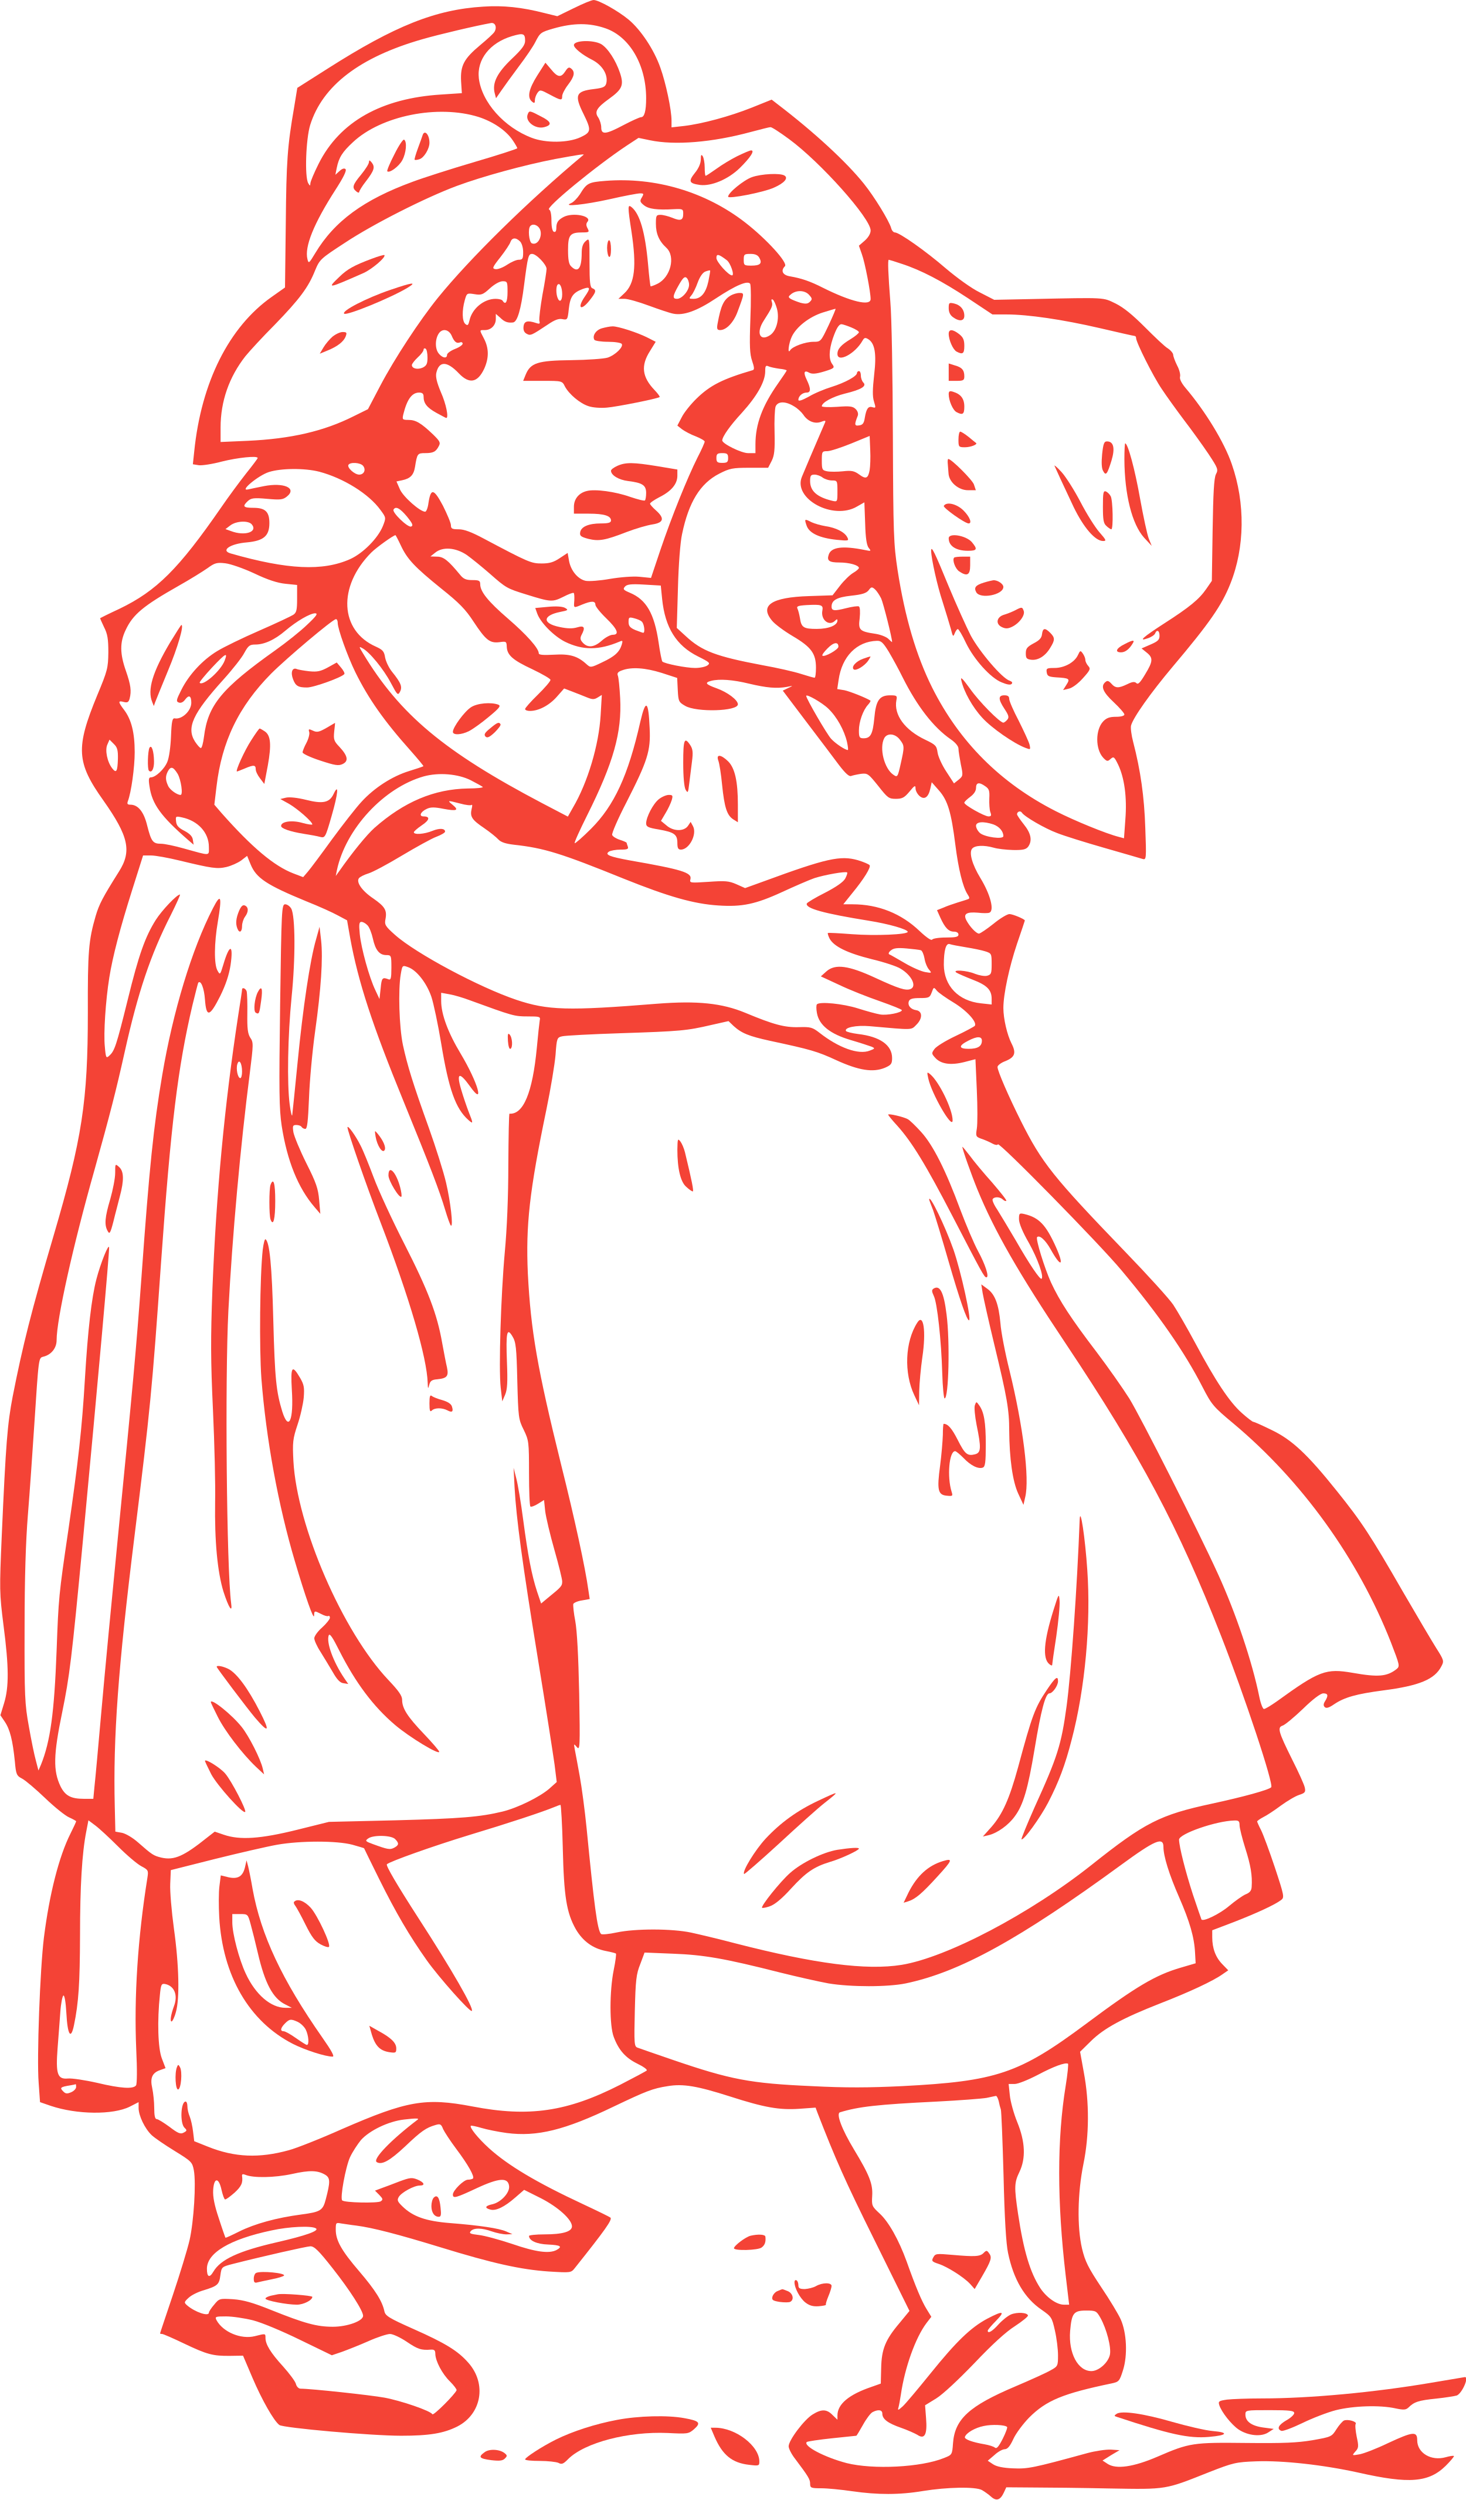 <?xml version="1.0" standalone="no"?>
<!DOCTYPE svg PUBLIC "-//W3C//DTD SVG 20010904//EN"
 "http://www.w3.org/TR/2001/REC-SVG-20010904/DTD/svg10.dtd">
<svg version="1.0" xmlns="http://www.w3.org/2000/svg"
 width="751pt" height="1280pt" viewBox="0 0 751 1280"
 preserveAspectRatio="xMidYMid meet">
<g transform="translate(0,1280) scale(0.1,-0.1)"
fill="#f44336" stroke="none">
<path d="M2939 12758 l-84 -41 -65 16 c-117 30 -212 40 -315 33 -244 -15 -452
-98 -796 -317 l-156 -99 -16 -98 c-35 -202 -40 -276 -43 -595 l-4 -329 -68
-48 c-219 -154 -361 -437 -397 -791 l-7 -66 31 -5 c16 -2 70 6 118 19 80 20
183 31 183 18 0 -3 -27 -39 -60 -80 -33 -42 -90 -119 -127 -173 -218 -315
-330 -427 -521 -519 -54 -25 -98 -47 -99 -48 -1 0 8 -21 20 -46 18 -35 22 -61
22 -129 -1 -80 -4 -93 -57 -220 -111 -269 -107 -344 32 -539 129 -183 146
-259 79 -364 -83 -132 -101 -166 -119 -227 -36 -124 -41 -181 -40 -495 0 -454
-29 -643 -175 -1140 -116 -394 -158 -561 -210 -825 -27 -141 -35 -237 -56
-712 -12 -278 -12 -294 9 -460 28 -214 28 -316 3 -398 l-19 -62 23 -34 c26
-39 40 -94 51 -202 6 -68 9 -74 38 -89 17 -9 70 -54 118 -100 48 -46 103 -90
122 -98 20 -9 36 -18 36 -20 0 -3 -13 -31 -29 -63 -59 -117 -108 -310 -136
-532 -20 -162 -37 -617 -27 -744 l7 -99 55 -19 c134 -45 319 -47 405 -4 l45
23 0 -30 c0 -39 32 -106 67 -139 16 -15 69 -51 118 -81 86 -53 90 -57 98 -99
12 -64 0 -261 -22 -358 -11 -47 -49 -172 -85 -279 -36 -107 -66 -196 -66 -198
0 -2 5 -3 11 -3 5 0 56 -22 112 -49 118 -56 147 -64 236 -63 l66 1 49 -115
c48 -112 108 -218 137 -240 20 -15 470 -55 624 -55 144 0 217 12 287 47 125
63 153 219 57 327 -53 60 -115 99 -282 173 -126 56 -143 67 -148 91 -11 51
-46 107 -128 203 -92 107 -121 159 -121 214 0 36 1 37 27 32 16 -2 51 -8 78
-11 85 -11 212 -44 431 -111 270 -83 411 -114 554 -124 115 -7 115 -7 135 18
157 197 193 248 182 258 -3 3 -66 34 -141 69 -238 111 -384 198 -482 287 -56
51 -100 106 -92 114 3 2 27 -3 54 -11 27 -8 85 -20 130 -26 155 -20 296 14
549 136 166 79 198 92 276 104 78 13 150 1 319 -53 177 -57 253 -70 355 -63
l83 6 10 -27 c91 -234 139 -344 292 -652 l179 -362 -51 -62 c-73 -86 -92 -134
-94 -231 l-2 -79 -48 -17 c-115 -39 -174 -88 -174 -146 l0 -22 -25 24 c-30 31
-57 31 -102 3 -43 -26 -123 -132 -123 -163 0 -12 15 -41 33 -64 67 -89 77
-105 77 -127 0 -22 4 -24 58 -24 31 0 102 -7 157 -15 131 -19 243 -19 363 1
123 20 268 23 302 5 14 -8 35 -23 47 -34 27 -24 47 -18 65 20 l13 28 135 -1
c74 0 252 -2 395 -5 295 -5 281 -7 510 84 123 48 136 51 240 55 136 5 344 -18
525 -58 261 -59 360 -50 447 36 25 25 43 47 41 49 -2 3 -21 0 -42 -6 -75 -21
-146 22 -146 87 0 47 -21 45 -150 -15 -58 -28 -123 -53 -145 -57 -40 -7 -40
-7 -22 14 17 18 18 26 7 76 -6 31 -9 60 -5 66 7 11 -39 25 -60 17 -8 -4 -25
-23 -39 -45 -24 -38 -26 -39 -123 -56 -78 -13 -147 -16 -338 -14 -273 3 -291
1 -455 -70 -123 -53 -212 -66 -256 -37 l-26 17 43 27 44 26 -45 3 c-25 1 -79
-7 -120 -18 -281 -77 -304 -81 -380 -78 -51 2 -85 9 -103 21 l-27 18 34 29
c18 17 42 30 53 30 14 0 27 15 44 52 13 29 50 78 81 110 88 88 173 123 423
175 37 8 40 11 58 68 24 76 19 191 -12 260 -11 25 -56 100 -100 165 -67 101
-82 131 -98 197 -26 112 -23 284 7 433 30 145 31 316 2 470 l-19 105 56 55
c67 66 164 118 358 194 144 56 267 113 316 148 l29 20 -31 32 c-34 35 -51 81
-51 137 l0 36 113 43 c113 44 207 87 240 112 17 13 16 21 -32 166 -28 84 -60
170 -71 192 -11 21 -20 42 -20 44 0 3 14 13 31 22 17 8 58 35 90 59 33 24 75
49 94 55 31 10 34 15 29 38 -3 15 -32 79 -64 142 -71 143 -78 166 -49 175 12
4 59 43 104 86 50 49 90 79 104 79 24 0 27 -11 9 -40 -9 -14 -9 -23 -2 -30 8
-8 22 -4 48 14 53 36 115 53 251 71 187 24 265 57 299 124 14 26 13 31 -26 92
-22 35 -99 165 -171 289 -167 290 -211 357 -337 514 -152 190 -231 264 -335
314 -47 23 -89 42 -94 42 -5 0 -32 21 -60 46 -63 56 -135 165 -236 354 -43 80
-95 170 -115 200 -21 31 -131 152 -245 270 -371 385 -427 455 -535 670 -64
128 -120 257 -120 277 0 8 18 22 40 30 49 20 57 41 32 90 -23 45 -42 128 -42
182 0 71 30 210 70 329 22 64 40 118 40 119 0 7 -62 33 -79 33 -11 0 -48 -22
-82 -50 -34 -27 -68 -50 -74 -50 -14 0 -48 36 -65 69 -16 32 1 43 60 38 25 -3
51 -3 58 0 27 10 6 93 -46 178 -42 69 -59 130 -42 150 14 17 60 19 110 5 19
-6 64 -11 99 -12 52 -1 67 3 78 17 22 31 15 68 -22 114 -19 24 -35 47 -35 52
0 14 18 20 25 8 13 -20 116 -80 180 -104 35 -14 144 -48 242 -76 98 -28 187
-54 197 -57 18 -5 19 1 13 159 -5 158 -24 294 -62 440 -9 34 -14 72 -11 84 10
40 101 168 212 300 191 226 253 316 297 427 74 185 77 412 7 612 -38 111 -135
270 -237 390 -21 25 -31 46 -28 57 3 10 -3 36 -15 58 -11 22 -20 47 -20 54 0
8 -12 23 -27 33 -16 9 -68 59 -118 109 -63 63 -108 100 -150 121 -67 32 -44
31 -426 23 l-196 -4 -74 38 c-43 21 -116 74 -174 123 -103 89 -238 184 -261
184 -7 0 -16 10 -19 23 -12 39 -86 160 -140 227 -90 112 -255 264 -441 406
l-31 24 -102 -41 c-113 -45 -254 -83 -348 -94 l-63 -7 0 35 c0 55 -29 192 -57
270 -32 92 -100 194 -162 246 -54 45 -154 101 -180 101 -10 0 -56 -19 -102
-42z m-406 -121 c-4 -8 -37 -38 -73 -68 -84 -70 -102 -105 -98 -185 l4 -61
-106 -7 c-306 -19 -520 -139 -628 -355 -23 -46 -42 -91 -42 -100 -1 -14 -2
-14 -11 1 -19 33 -12 226 10 298 63 201 253 347 574 439 86 25 278 70 352 83
22 4 32 -22 18 -45z m569 18 c124 -43 208 -188 208 -358 0 -66 -9 -97 -26 -97
-7 0 -47 -18 -89 -40 -92 -49 -115 -51 -115 -12 0 15 -7 37 -15 50 -21 29 -9
50 55 96 68 49 77 70 56 133 -22 65 -62 126 -96 147 -41 23 -140 20 -140 -5 0
-15 43 -50 93 -75 53 -27 83 -77 73 -120 -5 -19 -15 -24 -64 -30 -93 -11 -101
-31 -52 -129 40 -82 39 -92 -17 -118 -63 -29 -177 -30 -248 -3 -143 54 -257
183 -272 305 -11 96 56 182 170 216 58 17 67 14 67 -24 0 -21 -16 -43 -69 -93
-74 -71 -100 -122 -87 -174 l7 -27 27 39 c15 22 55 77 90 124 35 46 73 102 84
124 25 49 28 51 93 70 102 29 183 30 267 1z m-650 -454 c74 -24 141 -69 175
-120 13 -19 23 -37 23 -40 0 -3 -98 -35 -218 -70 -119 -35 -263 -81 -319 -102
-251 -92 -400 -202 -498 -365 -32 -53 -34 -55 -40 -31 -16 63 32 182 144 356
40 62 58 98 51 105 -6 6 -17 3 -31 -10 l-21 -19 7 35 c11 54 29 82 83 132 145
136 436 194 644 129z m1590 -113 c162 -119 418 -406 418 -468 0 -16 -12 -36
-30 -52 l-30 -26 15 -43 c16 -43 45 -195 45 -230 0 -38 -101 -14 -245 58 -65
33 -109 48 -167 58 -39 6 -50 29 -27 52 17 17 -95 140 -205 225 -202 156 -458
232 -714 212 -88 -7 -96 -11 -132 -70 -13 -19 -32 -39 -44 -44 -51 -21 71 -8
197 20 74 17 144 30 156 30 19 0 20 -2 9 -21 -11 -18 -10 -23 11 -40 24 -19
66 -25 154 -20 44 2 47 1 47 -23 0 -34 -13 -39 -56 -21 -20 8 -47 15 -60 15
-22 0 -24 -4 -24 -45 0 -52 16 -89 54 -124 48 -45 21 -151 -46 -184 -18 -9
-34 -14 -35 -13 -2 2 -8 52 -13 112 -15 166 -42 258 -84 293 -21 17 -21 5 -1
-125 27 -179 17 -266 -37 -316 l-30 -28 31 0 c18 0 74 -16 125 -35 52 -19 108
-38 125 -41 52 -11 122 14 218 78 103 68 163 93 176 75 4 -7 5 -88 1 -182 -5
-138 -3 -178 9 -213 11 -32 12 -44 4 -47 -154 -45 -218 -77 -288 -145 -31 -30
-66 -74 -77 -97 l-22 -42 24 -19 c14 -10 45 -27 70 -36 25 -10 46 -22 46 -27
0 -5 -16 -42 -37 -82 -52 -104 -132 -302 -189 -470 l-49 -146 -60 6 c-35 3
-97 -2 -151 -11 -50 -9 -105 -13 -123 -10 -40 8 -77 52 -86 103 l-7 40 -41
-27 c-31 -21 -53 -27 -92 -27 -54 0 -68 6 -298 128 -62 33 -99 47 -127 47 -34
0 -40 3 -40 21 0 11 -19 56 -41 100 -47 88 -62 91 -74 14 -3 -25 -11 -45 -17
-45 -26 0 -112 76 -129 114 l-18 41 29 6 c42 9 59 26 66 68 11 69 13 71 52 71
42 0 55 7 70 36 10 18 5 26 -31 61 -60 57 -87 73 -124 73 -31 0 -33 2 -27 28
19 77 44 112 81 112 17 0 23 -6 23 -21 0 -34 17 -56 66 -83 26 -14 48 -26 50
-26 14 0 -1 73 -27 131 -21 50 -28 79 -24 99 14 63 55 62 115 -1 54 -57 97
-49 131 24 24 54 24 103 -1 152 -25 48 -25 45 4 45 32 0 56 25 56 57 l0 26 23
-20 c21 -21 38 -27 65 -24 22 2 41 65 57 193 19 147 22 158 41 158 22 0 74
-55 74 -77 0 -10 -9 -70 -21 -132 -11 -63 -18 -123 -16 -133 4 -16 2 -18 -16
-12 -45 15 -62 10 -65 -18 -2 -18 3 -30 16 -37 20 -11 25 -8 108 47 35 24 56
32 75 28 26 -5 27 -3 33 53 7 62 21 82 70 101 41 15 43 6 11 -40 -39 -57 -20
-74 23 -21 36 45 39 56 17 65 -12 4 -15 29 -15 132 0 126 0 127 -20 109 -14
-12 -20 -31 -20 -59 0 -81 -19 -105 -54 -70 -12 11 -16 35 -16 84 0 78 10 90
75 90 33 0 35 2 25 21 -8 15 -8 24 0 34 24 29 -75 49 -123 24 -28 -15 -37 -28
-37 -57 0 -15 -5 -22 -12 -19 -8 2 -13 24 -13 57 0 34 -5 55 -12 57 -22 8 243
225 400 329 l58 38 58 -12 c128 -27 320 -11 516 42 50 13 95 25 102 25 6 1 49
-27 95 -61z m-1053 -81 c-284 -237 -583 -531 -746 -732 -93 -115 -222 -311
-295 -450 l-63 -120 -73 -36 c-153 -77 -322 -116 -544 -126 l-138 -6 0 74 c0
135 44 259 127 365 22 27 90 101 152 163 125 129 171 190 205 276 24 57 27 60
153 142 143 95 414 232 573 291 132 49 348 108 505 138 120 22 152 27 144 21z
m-231 -369 c29 -29 3 -98 -33 -84 -15 5 -22 76 -8 89 10 11 28 8 41 -5z m-94
-74 c9 -9 16 -32 16 -55 0 -34 -3 -39 -23 -39 -12 0 -39 -12 -60 -26 -21 -14
-47 -24 -59 -22 -18 3 -16 9 26 62 25 32 48 67 51 77 8 23 28 24 49 3z m1059
-96 c19 -14 41 -78 27 -78 -18 0 -80 69 -80 89 0 23 11 21 53 -11z m167 12
c16 -29 4 -40 -41 -40 -37 0 -39 2 -39 30 0 28 3 30 35 30 24 0 37 -6 45 -20z
m730 -31 c98 -32 204 -87 339 -176 l125 -83 73 0 c109 0 287 -26 477 -70 94
-22 174 -40 178 -40 5 0 8 -5 8 -11 0 -22 88 -197 131 -260 23 -35 75 -107
114 -159 40 -52 96 -130 125 -173 49 -74 52 -81 39 -105 -10 -20 -14 -97 -17
-286 l-4 -260 -29 -42 c-36 -52 -84 -92 -215 -176 -110 -71 -135 -94 -84 -76
18 6 34 17 37 24 9 23 23 16 23 -11 0 -21 -9 -29 -46 -45 l-46 -20 26 -21 c34
-27 33 -45 -8 -112 -25 -42 -36 -53 -44 -45 -9 9 -21 8 -47 -5 -46 -22 -61
-21 -82 3 -13 14 -20 17 -30 8 -26 -21 -13 -52 42 -103 30 -28 55 -57 55 -63
0 -7 -16 -12 -43 -12 -33 0 -49 -6 -66 -24 -40 -43 -40 -141 0 -185 19 -20 23
-21 38 -7 16 14 19 12 39 -29 32 -67 46 -167 37 -280 l-7 -97 -26 7 c-64 16
-226 82 -324 132 -283 144 -493 354 -633 633 -81 163 -139 357 -177 602 -20
133 -22 179 -24 688 -1 300 -6 608 -13 685 -11 142 -14 215 -8 215 2 0 32 -9
67 -21z m-991 -89 c-13 -60 -38 -90 -76 -90 -24 0 -25 1 -11 18 8 9 23 39 32
65 11 30 26 52 40 57 11 4 22 7 24 5 1 -1 -3 -26 -9 -55z m-99 -18 c0 -30 -36
-72 -62 -72 -24 0 -23 14 9 70 21 37 30 46 40 38 7 -6 13 -22 13 -36z m-930
-37 c0 -51 -10 -69 -25 -45 -3 6 -20 10 -36 10 -60 0 -121 -50 -134 -111 -6
-24 -9 -28 -21 -18 -17 14 -18 69 -3 122 10 36 11 37 49 31 36 -6 44 -3 80 30
23 21 50 36 65 36 24 0 25 -3 25 -55z m280 -12 c0 -35 -14 -44 -24 -17 -8 21
-8 59 1 67 11 11 23 -15 23 -50z m1265 -3 c16 -18 17 -22 4 -35 -11 -11 -22
-12 -49 -5 -19 6 -42 15 -50 20 -13 9 -12 12 4 25 28 21 70 19 91 -5z m-165
-70 c14 -52 -2 -114 -35 -136 -53 -35 -73 13 -32 75 41 64 47 76 41 95 -4 12
-2 16 5 12 6 -4 15 -25 21 -46z m265 -85 c-40 -84 -40 -85 -78 -85 -41 0 -107
-24 -119 -43 -15 -24 -8 35 8 69 24 51 90 102 159 124 33 10 62 19 65 19 3 1
-13 -37 -35 -84z m115 -11 c22 -9 40 -20 40 -25 0 -5 -19 -21 -42 -35 -50 -30
-68 -51 -68 -76 0 -47 90 0 128 67 9 16 14 18 29 9 35 -21 44 -75 31 -184 -8
-73 -9 -109 -1 -135 10 -33 10 -35 -7 -30 -22 7 -32 -7 -40 -55 -4 -27 -11
-36 -29 -38 -24 -4 -25 4 -7 49 4 10 0 24 -10 34 -15 15 -30 17 -96 12 -43 -3
-78 -1 -78 3 0 19 55 49 119 65 83 20 112 38 94 56 -7 7 -13 23 -13 36 0 13
-4 23 -10 23 -5 0 -10 -5 -10 -10 0 -16 -60 -49 -130 -71 -36 -11 -89 -33
-117 -50 -35 -19 -53 -25 -53 -16 0 19 21 37 42 37 22 0 23 19 1 65 -19 39
-14 52 14 36 14 -7 35 -5 75 7 52 16 55 19 42 37 -19 25 -18 70 2 131 18 52
31 74 45 74 5 0 27 -7 49 -16z m-2047 -41 c14 -34 26 -43 44 -36 7 3 13 0 13
-7 0 -6 -18 -19 -40 -27 -22 -9 -40 -22 -40 -30 0 -22 -28 -15 -46 12 -17 27
-14 76 7 102 19 22 48 15 62 -14z m-123 -114 c0 -32 -5 -41 -24 -51 -27 -12
-56 -5 -56 13 0 6 14 24 30 39 17 15 30 33 30 40 0 6 5 8 10 5 6 -3 10 -24 10
-46z m1803 -57 c20 -2 37 -6 37 -9 0 -2 -20 -32 -44 -66 -81 -115 -116 -209
-116 -312 l0 -45 -38 0 c-34 0 -132 48 -132 65 0 19 39 75 101 142 77 85 119
159 119 212 0 28 3 32 18 25 9 -4 34 -9 55 -12z m74 -192 c18 -10 39 -30 48
-43 22 -34 59 -49 91 -37 20 8 25 7 21 -2 -55 -127 -111 -259 -119 -279 -47
-113 161 -225 283 -152 l37 21 4 -108 c2 -76 8 -112 18 -125 14 -17 13 -18
-20 -11 -115 23 -173 15 -185 -25 -10 -30 3 -39 55 -39 51 0 100 -14 100 -28
0 -4 -13 -16 -29 -25 -17 -10 -47 -39 -68 -66 l-38 -49 -120 -4 c-194 -6 -256
-48 -189 -127 14 -17 61 -52 105 -78 95 -56 119 -89 119 -162 0 -28 -3 -51 -7
-51 -5 0 -36 9 -71 20 -34 11 -122 31 -195 44 -239 45 -311 72 -394 149 l-46
42 6 205 c3 118 12 235 21 275 34 164 93 260 191 310 53 27 68 30 154 30 l96
0 18 35 c14 28 17 56 15 145 -2 61 1 120 5 133 11 28 50 29 94 2z m388 -327
c-8 -43 -19 -48 -54 -22 -25 18 -39 21 -83 16 -29 -3 -66 -3 -81 0 -25 5 -27
9 -27 54 0 47 1 49 28 49 15 0 70 18 122 39 l95 39 3 -72 c2 -39 0 -85 -3
-103z m-725 62 c0 -21 -5 -25 -30 -25 -25 0 -30 4 -30 25 0 21 5 25 30 25 25
0 30 -4 30 -25z m-1870 -40 c16 -20 5 -45 -20 -45 -24 0 -63 36 -55 50 9 15
61 12 75 -5z m-225 -30 c125 -33 255 -114 314 -196 29 -39 29 -40 13 -81 -25
-63 -102 -141 -169 -171 -140 -62 -319 -54 -610 29 -55 15 -5 50 82 57 86 8
115 33 115 99 0 58 -21 78 -82 78 -52 0 -58 7 -28 35 17 15 31 17 98 11 68 -6
81 -5 102 12 53 43 -16 73 -118 53 -31 -6 -68 -14 -82 -17 -45 -10 52 71 107
89 62 20 183 21 258 2z m2579 -30 c11 -8 32 -15 48 -15 27 0 28 -1 28 -55 0
-55 0 -55 -27 -49 -78 19 -113 50 -113 101 0 28 4 33 23 33 12 0 31 -7 41 -15z
m-2129 -200 c29 -36 33 -46 21 -51 -17 -6 -99 73 -90 87 11 19 33 7 69 -36z
m-795 -40 c32 -39 -37 -61 -107 -34 l-28 10 25 19 c30 23 93 26 110 5z m763
-107 c33 -71 71 -111 207 -221 93 -74 125 -107 166 -170 62 -94 83 -111 132
-105 35 5 37 4 38 -23 2 -43 29 -68 132 -116 50 -24 92 -48 92 -54 0 -7 -29
-41 -65 -76 -36 -35 -65 -68 -65 -73 0 -6 11 -10 25 -10 45 0 99 29 137 72
l38 43 42 -16 c24 -9 58 -23 76 -30 27 -11 36 -11 54 0 l21 13 -6 -103 c-9
-153 -66 -345 -142 -474 l-26 -46 -132 69 c-502 264 -728 453 -917 766 -22 36
-22 38 -3 27 36 -19 108 -107 145 -177 33 -62 36 -66 47 -46 13 25 6 45 -41
103 -16 20 -31 52 -35 72 -5 32 -12 40 -47 56 -186 82 -197 308 -24 482 26 26
114 89 124 89 1 0 14 -24 27 -52z m339 -50 c25 -18 78 -61 117 -95 84 -74 88
-76 188 -107 125 -39 133 -39 188 -12 27 14 51 23 54 20 3 -2 4 -20 3 -39 -3
-40 -5 -39 41 -20 47 19 67 19 67 -1 0 -9 25 -40 55 -69 58 -56 70 -85 34 -85
-12 0 -37 -13 -56 -30 -39 -35 -72 -38 -97 -11 -14 15 -15 24 -7 40 21 39 14
50 -22 39 -23 -7 -50 -7 -91 2 -89 18 -87 59 4 77 41 8 43 10 24 21 -14 7 -45
9 -87 5 l-65 -6 10 -28 c16 -46 85 -116 143 -145 91 -44 172 -44 279 1 16 7
17 5 11 -16 -12 -38 -36 -60 -100 -90 -58 -28 -60 -28 -80 -10 -46 42 -85 54
-167 49 -56 -3 -78 -1 -78 7 0 26 -63 96 -158 178 -102 88 -142 138 -142 176
0 18 -6 21 -41 21 -32 0 -45 6 -62 27 -61 74 -85 93 -118 93 l-34 1 24 19 c38
32 106 27 163 -12z m-1089 -94 c69 -33 119 -49 160 -53 l59 -6 0 -70 c0 -58
-3 -72 -20 -83 -11 -7 -89 -44 -174 -81 -85 -37 -182 -84 -216 -105 -74 -45
-144 -120 -183 -198 -26 -52 -28 -59 -13 -65 11 -4 23 2 33 16 19 25 31 19 31
-18 -1 -42 -49 -86 -85 -79 -12 2 -16 -15 -19 -92 -2 -53 -10 -111 -19 -131
-15 -37 -60 -79 -84 -79 -11 0 -13 -10 -7 -47 13 -90 58 -152 197 -273 l29
-25 -4 25 c-2 17 -15 31 -43 46 -30 15 -41 27 -43 48 -3 27 -2 28 30 21 82
-17 138 -78 138 -151 0 -48 12 -47 -129 -8 -46 13 -98 24 -116 24 -42 0 -50
11 -71 93 -17 71 -47 107 -86 107 -15 0 -18 4 -13 18 17 44 35 172 35 251 0
100 -17 167 -54 216 -32 42 -32 49 -2 41 19 -5 25 -1 30 17 10 39 6 70 -19
142 -31 88 -32 146 -1 210 37 79 90 123 270 225 59 33 126 75 149 91 37 27 48
30 91 25 27 -3 93 -26 149 -52z m2089 -131 c15 -147 73 -239 184 -294 60 -30
64 -34 48 -46 -10 -7 -38 -13 -63 -13 -46 0 -157 22 -168 33 -3 4 -12 47 -19
97 -22 149 -63 220 -147 255 -33 14 -37 18 -26 31 10 12 30 15 98 11 l86 -5 7
-69z m1122 3 c11 -24 56 -202 56 -223 0 -2 -8 5 -19 16 -10 10 -40 22 -67 26
-81 12 -88 19 -80 80 3 31 2 56 -4 60 -5 3 -35 -1 -66 -9 -59 -15 -74 -14 -74
8 0 33 27 48 100 56 57 6 78 13 90 28 13 18 17 18 32 5 9 -8 23 -29 32 -47z
m-301 -61 c-10 -48 34 -84 65 -53 9 9 12 9 12 1 0 -25 -45 -43 -106 -43 -67 0
-79 7 -86 55 -3 17 -8 38 -12 47 -7 14 0 17 46 20 75 4 86 1 81 -27z m-2640
-74 c-34 -33 -107 -91 -162 -130 -276 -196 -346 -281 -366 -443 -4 -32 -11
-58 -16 -58 -5 0 -18 15 -30 33 -45 71 -12 143 145 317 47 52 96 114 108 138
20 36 27 42 56 42 46 0 99 24 154 71 59 50 127 89 153 89 15 -1 6 -14 -42 -59z
m1714 17 c13 -10 19 -58 8 -58 -3 0 -21 7 -40 14 -28 12 -35 21 -35 42 0 24 3
25 27 19 16 -4 34 -11 40 -17z m-1557 -7 c0 -31 50 -170 90 -252 67 -136 148
-251 283 -402 38 -43 68 -79 66 -80 -2 -2 -35 -13 -74 -25 -87 -27 -178 -86
-243 -157 -28 -30 -95 -116 -151 -192 -55 -76 -111 -151 -124 -166 l-24 -28
-50 19 c-99 38 -212 133 -368 309 l-37 43 11 92 c27 232 114 411 280 579 80
80 316 279 332 279 5 0 9 -8 9 -19z m2823 -148 c19 -32 52 -92 72 -133 74
-147 157 -254 245 -315 25 -17 40 -36 40 -48 0 -12 6 -47 12 -80 12 -57 12
-60 -11 -79 l-24 -19 -39 60 c-22 33 -42 77 -45 98 -5 35 -10 40 -62 65 -106
50 -163 128 -149 203 5 23 2 25 -32 25 -55 0 -73 -26 -81 -116 -8 -83 -19
-104 -55 -104 -21 0 -24 5 -24 40 0 44 21 104 47 132 9 10 14 19 12 21 -24 15
-105 47 -133 53 l-37 6 7 47 c17 120 93 197 196 200 22 1 32 -9 61 -56z m-258
26 c0 -15 -72 -55 -82 -46 -3 4 9 20 26 37 31 32 56 36 56 9z m-3144 -71 c-19
-51 -110 -132 -128 -114 -3 3 26 38 63 78 70 74 82 81 65 36z m2238 -63 l80
-26 3 -61 c3 -59 5 -63 38 -82 58 -34 270 -28 270 8 0 22 -53 62 -109 82 -56
20 -63 29 -28 38 41 11 111 6 193 -14 92 -22 143 -26 194 -17 35 7 35 7 7 -6
l-27 -13 121 -160 c66 -87 142 -187 167 -221 33 -43 52 -60 62 -56 8 3 31 8
51 11 34 4 38 0 88 -62 48 -61 54 -66 90 -66 33 0 44 6 70 37 26 32 31 34 31
17 0 -12 9 -29 20 -39 25 -22 46 -8 56 38 l7 32 37 -42 c45 -51 63 -111 84
-278 16 -126 38 -215 62 -253 12 -18 12 -23 2 -26 -7 -3 -31 -10 -53 -17 -22
-7 -55 -18 -72 -26 l-33 -13 17 -38 c24 -53 43 -72 70 -72 14 0 23 -6 23 -15
0 -12 -14 -15 -64 -15 -36 0 -68 -5 -71 -11 -4 -6 -30 12 -64 44 -94 90 -212
137 -343 137 l-48 0 45 56 c61 74 97 133 90 144 -3 5 -31 17 -61 26 -89 25
-159 10 -483 -109 l-94 -34 -45 20 c-39 17 -58 18 -143 12 -95 -6 -97 -6 -92
14 8 33 -42 49 -312 96 -103 19 -129 29 -105 45 8 5 35 10 59 10 35 0 42 3 37
16 -3 9 -6 17 -6 19 0 2 -15 9 -34 15 -19 6 -37 17 -40 25 -3 8 30 84 73 167
108 212 125 263 119 380 -6 142 -20 152 -48 32 -62 -275 -134 -429 -252 -547
-44 -44 -82 -77 -84 -74 -3 3 26 67 64 143 135 270 178 424 169 599 -3 55 -8
107 -12 116 -5 12 1 20 22 27 48 18 119 13 202 -13z m854 -183 c44 -42 82
-111 96 -171 5 -23 7 -41 4 -41 -13 0 -62 32 -85 57 -21 22 -128 206 -128 220
0 12 81 -34 113 -65z m366 -158 c25 -32 25 -36 5 -125 -15 -68 -17 -70 -37
-56 -47 31 -74 137 -47 188 15 27 55 24 79 -7z m-4005 -100 c-2 -64 -8 -75
-29 -48 -26 33 -38 94 -25 122 l11 25 22 -22 c18 -17 22 -32 21 -77z m306 -76
c17 -29 29 -108 15 -108 -18 0 -55 26 -64 47 -14 30 -14 49 -1 74 15 27 27 24
50 -13z m1502 -33 c29 -15 56 -30 61 -34 4 -4 -30 -8 -76 -8 -173 -3 -327 -68
-479 -202 -40 -36 -112 -124 -180 -221 l-18 -25 6 30 c45 211 240 422 445 480
77 21 175 13 241 -20z m2636 -31 c19 -13 22 -23 20 -62 -1 -26 1 -57 5 -69 7
-18 5 -23 -9 -23 -21 0 -124 58 -124 70 0 5 14 18 30 30 19 14 30 30 30 46 0
28 16 31 48 8z m-2691 -88 c28 -8 55 -11 59 -7 4 3 4 -6 0 -21 -9 -39 1 -55
63 -97 31 -21 64 -48 74 -59 13 -14 37 -22 80 -27 155 -17 239 -43 565 -175
227 -91 356 -128 482 -136 121 -8 190 6 327 69 65 30 139 62 165 71 53 17 160
36 168 29 2 -2 -2 -16 -10 -31 -10 -18 -46 -43 -104 -73 -50 -25 -91 -50 -93
-55 -8 -25 87 -51 317 -88 101 -16 200 -44 200 -57 0 -14 -167 -21 -286 -12
-65 5 -121 8 -123 6 -2 -2 2 -15 9 -29 22 -40 91 -74 216 -105 63 -15 130 -37
148 -49 57 -34 84 -91 50 -104 -24 -9 -60 2 -179 57 -138 64 -206 73 -251 34
l-29 -26 95 -44 c52 -25 146 -62 207 -83 62 -22 113 -42 113 -46 0 -13 -77
-28 -111 -22 -19 3 -70 17 -114 31 -76 24 -195 36 -210 21 -4 -4 -4 -24 0 -45
11 -62 68 -107 173 -138 48 -14 96 -30 107 -34 18 -8 18 -10 -9 -20 -57 -23
-160 14 -259 92 -35 27 -45 30 -105 28 -73 -2 -129 13 -273 73 -120 50 -246
63 -452 47 -460 -37 -561 -34 -722 20 -190 64 -514 237 -621 332 -52 46 -55
53 -49 83 8 44 -4 63 -63 104 -58 39 -89 84 -73 104 6 7 28 18 48 24 21 6 98
47 171 91 74 44 153 88 178 97 24 9 44 21 44 26 0 17 -28 19 -65 4 -41 -17
-95 -21 -95 -7 0 4 18 20 40 35 41 27 45 46 10 46 -26 0 -16 24 17 39 19 9 39
9 84 0 69 -13 82 -8 48 20 -29 24 -28 24 38 7z m2732 -107 c30 -11 51 -35 51
-60 0 -18 -96 -5 -120 16 -11 10 -20 26 -20 37 0 21 38 24 89 7z m-4169 -185
c166 -40 192 -44 240 -33 25 6 58 21 75 33 l31 24 18 -44 c29 -70 82 -105 286
-189 63 -25 136 -58 161 -72 l47 -25 16 -91 c41 -224 112 -442 273 -835 139
-340 185 -461 213 -555 13 -43 26 -80 30 -82 13 -8 -2 122 -25 220 -13 56 -53
182 -88 280 -82 228 -110 319 -133 425 -19 91 -25 281 -11 362 8 46 8 47 38
36 43 -15 95 -81 119 -152 11 -33 34 -141 50 -238 39 -237 74 -334 139 -392
26 -23 26 -19 2 41 -10 26 -28 78 -39 116 -25 85 -9 91 45 16 78 -110 42 17
-47 166 -65 108 -100 202 -100 270 l0 42 44 -8 c24 -4 70 -18 102 -30 222 -81
229 -83 296 -83 63 0 67 -1 63 -20 -2 -12 -9 -75 -15 -141 -22 -230 -69 -342
-140 -337 -3 0 -5 -117 -6 -261 0 -167 -7 -329 -18 -447 -20 -220 -32 -597
-21 -695 l8 -70 15 35 c11 27 13 64 9 165 -6 155 0 180 28 133 18 -29 21 -57
25 -228 5 -187 6 -197 33 -251 26 -54 27 -61 27 -221 0 -90 3 -168 7 -171 3
-4 20 2 38 13 l32 20 6 -58 c4 -31 25 -120 47 -197 22 -77 40 -150 40 -162 0
-23 -4 -28 -72 -83 l-36 -30 -21 62 c-27 83 -46 180 -71 368 -11 85 -27 180
-35 210 l-14 55 5 -100 c9 -161 40 -390 119 -875 41 -250 79 -495 86 -545 l11
-89 -38 -34 c-50 -43 -162 -98 -239 -117 -116 -28 -213 -36 -550 -45 l-340 -8
-165 -41 c-186 -46 -291 -53 -373 -25 l-47 16 -36 -28 c-122 -98 -171 -120
-237 -105 -41 10 -47 14 -120 78 -27 24 -63 45 -82 49 l-34 6 -3 127 c-9 355
17 709 101 1386 81 653 90 746 136 1400 50 706 86 1000 161 1319 15 61 28 113
30 115 13 14 30 -29 34 -87 7 -93 24 -89 78 18 29 59 45 108 53 158 16 110 -5
112 -37 3 -16 -53 -17 -54 -30 -30 -18 32 -17 140 2 250 22 131 16 149 -25 69
-108 -209 -205 -529 -260 -855 -44 -260 -66 -471 -106 -1030 -28 -382 -43
-544 -121 -1335 -30 -305 -68 -703 -84 -885 -16 -181 -32 -358 -36 -392 l-6
-63 -48 0 c-67 0 -96 16 -120 64 -38 80 -37 159 9 381 37 181 48 266 106 880
77 815 135 1466 134 1497 -1 27 -44 -80 -65 -161 -25 -96 -44 -260 -59 -511
-15 -255 -34 -421 -85 -775 -49 -332 -50 -346 -60 -616 -12 -319 -32 -465 -80
-584 l-13 -30 -13 50 c-8 28 -24 106 -36 175 -21 115 -23 154 -22 505 0 259 6
444 17 580 9 110 23 313 32 450 24 363 22 352 48 359 40 10 67 44 67 84 0 106
83 480 194 872 79 283 110 403 155 605 68 305 132 496 236 700 29 58 50 105
47 105 -16 0 -92 -80 -124 -130 -54 -86 -87 -177 -144 -410 -58 -234 -67 -261
-94 -285 -16 -15 -18 -12 -23 47 -7 66 4 235 23 353 17 107 55 252 117 448
l56 177 41 0 c23 0 88 -12 146 -26z m963 -332 c9 -9 21 -40 27 -67 13 -60 34
-85 69 -85 25 0 26 -2 26 -65 0 -54 -3 -64 -15 -59 -31 12 -35 8 -40 -46 l-6
-55 -21 45 c-32 66 -73 216 -80 288 -5 51 -3 62 9 62 8 0 22 -8 31 -18z m3065
-112 c37 -6 82 -15 100 -21 31 -10 32 -12 32 -65 0 -48 -2 -54 -24 -60 -13 -3
-40 2 -61 10 -42 18 -121 23 -95 6 8 -5 45 -21 83 -36 73 -28 97 -52 97 -98
l0 -29 -55 6 c-115 12 -189 89 -190 197 0 74 11 114 31 106 8 -3 45 -10 82
-16z m-231 -15 c7 -2 15 -21 19 -42 3 -21 14 -47 23 -57 15 -18 15 -19 -19
-13 -19 3 -66 23 -105 46 -38 22 -74 43 -80 45 -5 3 -2 12 9 20 14 12 34 14
80 10 34 -3 66 -7 73 -9z m168 -268 c66 -40 121 -99 109 -119 -3 -4 -47 -28
-98 -52 -51 -24 -100 -54 -109 -67 -16 -22 -15 -24 5 -46 29 -31 78 -38 147
-21 l58 15 7 -158 c4 -86 4 -175 0 -198 -6 -38 -5 -41 22 -51 16 -5 41 -16 56
-24 16 -9 28 -10 30 -5 5 15 520 -509 634 -646 192 -229 322 -417 414 -596 47
-91 55 -101 157 -186 353 -295 640 -694 808 -1121 46 -119 47 -123 29 -138
-49 -38 -93 -42 -224 -19 -138 24 -172 11 -389 -146 -30 -21 -59 -39 -66 -39
-6 0 -17 28 -24 63 -36 178 -120 428 -211 627 -102 224 -397 806 -455 900 -33
52 -108 159 -167 237 -132 173 -190 262 -234 357 -33 73 -80 224 -71 232 12
12 42 -14 69 -62 53 -96 72 -88 27 12 -51 113 -86 150 -161 168 -26 6 -28 4
-28 -26 0 -21 19 -67 51 -122 45 -81 77 -171 65 -183 -7 -8 -62 73 -133 197
-37 63 -80 134 -95 158 -16 23 -26 47 -23 52 8 14 38 13 53 -2 6 -6 14 -9 17
-6 3 3 -30 44 -72 93 -43 48 -95 110 -115 138 -21 27 -38 48 -38 45 0 -13 46
-142 77 -218 87 -212 209 -425 453 -790 383 -574 577 -938 795 -1495 119 -304
272 -763 257 -776 -15 -14 -143 -49 -305 -84 -265 -57 -342 -96 -616 -314
-314 -249 -740 -473 -972 -511 -181 -29 -443 5 -852 110 -83 22 -185 46 -226
55 -99 21 -286 21 -381 1 -41 -9 -77 -12 -81 -8 -19 21 -35 143 -74 542 -9 91
-25 210 -35 265 -10 55 -21 116 -25 135 -6 34 -6 34 10 15 16 -19 17 -1 12
275 -4 192 -11 321 -20 370 -8 41 -12 81 -10 88 3 6 23 15 45 18 l39 7 -7 46
c-15 111 -70 365 -140 644 -121 489 -155 684 -170 977 -11 248 8 420 95 839
22 106 43 233 47 281 6 85 8 88 33 94 14 4 150 11 301 16 307 10 338 13 463
42 l89 20 26 -25 c41 -37 77 -52 187 -76 210 -45 241 -54 339 -99 116 -53 188
-64 249 -39 32 14 37 20 37 50 0 66 -62 110 -175 123 -31 4 -58 11 -61 15 -11
18 52 31 121 25 227 -20 211 -21 240 8 32 32 31 69 -2 74 -28 4 -45 25 -37 46
5 12 19 16 56 16 46 0 51 2 61 29 10 28 11 28 26 9 9 -11 48 -38 86 -61z m145
-195 c0 -29 -21 -42 -68 -42 -52 0 -53 16 -1 42 44 23 69 23 69 0z m-2147
-4134 c6 -249 19 -331 67 -416 36 -61 87 -98 153 -111 26 -5 50 -11 52 -13 3
-2 -2 -40 -11 -84 -22 -109 -22 -286 0 -343 25 -67 60 -107 121 -137 31 -15
52 -30 48 -35 -4 -4 -66 -37 -136 -73 -271 -138 -466 -167 -757 -111 -241 46
-335 29 -666 -115 -112 -50 -236 -99 -274 -109 -152 -42 -278 -37 -415 18
l-70 28 -6 49 c-3 27 -11 62 -17 77 -7 16 -12 39 -12 53 0 13 -4 24 -9 24 -25
0 -30 -110 -6 -134 14 -13 13 -16 -4 -25 -16 -9 -29 -4 -72 29 -30 22 -59 40
-66 40 -9 0 -13 18 -13 58 0 31 -5 76 -10 100 -12 52 -1 79 40 93 l28 10 -19
50 c-20 52 -24 193 -10 324 5 53 8 60 26 57 48 -9 68 -57 46 -114 -16 -44 -21
-78 -12 -78 4 0 15 21 22 48 20 69 16 241 -10 427 -12 88 -21 192 -19 230 l3
70 226 57 c125 31 268 64 319 73 120 21 306 21 385 0 32 -9 59 -17 60 -18 0
-1 35 -72 77 -157 87 -175 155 -291 245 -418 62 -87 222 -267 230 -258 12 12
-101 209 -274 476 -109 169 -168 269 -161 275 14 14 236 93 423 150 202 61
372 117 435 143 14 6 28 11 31 11 3 1 9 -99 12 -221z m-2277 7 c44 -44 97 -89
118 -100 36 -19 37 -22 31 -60 -49 -307 -69 -606 -57 -880 5 -101 4 -175 -1
-182 -14 -20 -78 -16 -200 13 -62 14 -129 24 -149 22 -54 -5 -63 23 -53 155 4
56 11 139 14 185 3 45 11 83 16 85 6 1 12 -36 15 -90 6 -113 23 -139 39 -62
24 116 30 214 31 459 0 253 10 421 32 533 l11 57 36 -27 c20 -15 72 -63 117
-108z m5744 110 c0 -14 13 -66 29 -117 28 -88 37 -140 33 -199 -1 -19 -10 -30
-31 -38 -16 -7 -54 -34 -85 -60 -47 -40 -131 -81 -141 -69 -1 2 -21 59 -44
128 -38 117 -70 243 -71 281 0 30 190 96 283 98 22 1 27 -3 27 -24z m-4326
-71 c21 -21 20 -31 -4 -44 -22 -12 -35 -9 -109 18 -39 14 -42 17 -25 29 25 19
119 17 138 -3z m3936 -40 c0 -47 29 -141 80 -257 55 -126 78 -206 82 -285 l3
-54 -75 -22 c-131 -38 -230 -97 -485 -287 -345 -257 -460 -295 -945 -320 -166
-8 -287 -9 -460 0 -317 14 -417 33 -715 135 -88 30 -168 58 -179 62 -17 6 -18
19 -14 188 4 158 7 188 28 240 l22 59 147 -6 c157 -6 262 -24 546 -96 88 -22
200 -47 249 -56 114 -19 304 -19 396 0 277 58 582 226 1105 608 171 125 215
144 215 91z m-501 -1225 c-44 -270 -44 -592 0 -967 l18 -152 -27 0 c-37 0 -89
37 -121 85 -52 80 -85 189 -114 382 -20 135 -19 158 7 212 34 70 30 156 -11
256 -18 44 -35 106 -38 138 l-6 57 31 0 c17 0 69 21 119 47 81 43 139 64 154
57 3 -2 -2 -53 -12 -115z m-5069 -4 c0 -9 -11 -21 -25 -27 -21 -9 -29 -9 -42
5 -18 18 -13 22 37 30 14 2 26 5 28 6 1 0 2 -6 2 -14z m4726 -72 c3 -16 8 -35
11 -43 3 -8 9 -161 14 -340 5 -216 13 -349 23 -395 28 -135 84 -231 172 -291
50 -35 53 -39 68 -106 9 -39 16 -96 16 -127 0 -54 -1 -57 -38 -77 -20 -12
-102 -49 -182 -83 -236 -100 -309 -167 -318 -291 -4 -58 -5 -59 -46 -75 -118
-48 -363 -60 -499 -26 -114 30 -224 88 -204 108 4 3 62 12 129 19 68 7 124 13
125 13 2 1 17 26 34 56 17 31 39 60 49 65 29 15 50 12 50 -8 0 -28 29 -49 95
-72 32 -11 70 -28 84 -36 38 -26 52 1 45 85 l-5 66 57 35 c34 21 112 94 195
180 91 96 162 161 208 190 38 25 69 50 67 55 -4 15 -55 18 -87 5 -16 -7 -45
-30 -64 -51 -32 -36 -55 -49 -55 -32 0 4 19 27 42 50 50 51 37 54 -45 11 -84
-45 -158 -116 -291 -281 -63 -78 -126 -153 -141 -167 -25 -22 -27 -23 -22 -5
3 11 8 40 12 65 20 138 75 292 132 367 l24 31 -24 39 c-25 40 -57 116 -102
243 -41 113 -93 205 -139 247 -39 36 -41 40 -38 89 4 62 -13 106 -94 240 -61
101 -92 182 -71 189 95 29 190 40 497 55 118 6 233 15 255 19 22 5 43 9 47 10
4 0 10 -11 14 -26z m-2977 -96 c-137 -104 -232 -203 -209 -217 26 -16 67 7
145 80 84 80 108 96 156 110 24 7 29 5 39 -21 7 -15 37 -61 67 -101 61 -81 95
-142 86 -152 -4 -3 -15 -6 -26 -6 -21 0 -77 -55 -77 -76 0 -22 16 -17 121 32
116 54 162 57 167 11 4 -34 -43 -84 -87 -93 -36 -8 -40 -19 -9 -27 28 -8 72
13 128 62 l45 39 86 -43 c88 -45 159 -109 159 -144 0 -27 -48 -41 -141 -41
-44 0 -79 -4 -79 -8 0 -24 40 -42 98 -44 64 -3 75 -10 43 -28 -38 -20 -108
-10 -227 31 -66 22 -143 43 -172 46 -42 5 -50 8 -41 19 15 18 56 18 109 -1 23
-8 57 -15 74 -15 l31 1 -32 14 c-37 16 -135 31 -289 43 -123 10 -188 33 -241
84 -27 26 -30 33 -20 50 14 23 78 58 107 58 30 0 24 16 -12 31 -28 11 -38 10
-92 -10 -34 -13 -75 -29 -93 -35 l-32 -12 22 -22 c19 -20 20 -24 7 -33 -16
-10 -186 -7 -197 5 -12 11 17 170 40 221 13 28 39 67 56 88 44 49 141 96 221
105 60 7 80 7 69 -1z m-471 -283 c24 -16 24 -36 1 -124 -15 -58 -27 -65 -124
-78 -130 -17 -240 -48 -319 -87 -38 -19 -70 -34 -71 -32 -1 1 -17 46 -34 99
-23 68 -31 111 -29 145 4 66 29 66 43 0 6 -26 14 -48 18 -48 5 -1 26 15 48 34
36 33 44 51 39 86 -1 10 4 11 17 6 40 -17 149 -15 238 4 93 21 134 19 173 -5z
m-50 -273 c20 -12 -50 -37 -198 -71 -197 -45 -290 -88 -327 -151 -20 -34 -33
-28 -33 15 0 81 117 151 330 196 90 20 206 25 228 11z m87 -206 c86 -109 155
-216 155 -242 0 -27 -82 -56 -155 -56 -82 0 -144 17 -314 85 -97 39 -143 52
-197 56 -69 4 -71 4 -97 -28 -15 -17 -27 -36 -27 -41 0 -21 -72 3 -112 38 -16
14 -15 17 9 39 14 13 48 30 77 38 71 22 79 29 85 77 6 42 7 43 61 57 153 39
378 90 400 91 20 0 42 -21 115 -114z m3932 -252 c32 -57 56 -150 49 -188 -8
-41 -57 -85 -95 -85 -69 0 -118 92 -109 205 8 92 18 105 82 105 50 0 53 -2 73
-37z m-4341 -13 c46 -12 147 -54 241 -100 l163 -79 53 18 c30 11 91 35 136 55
45 20 94 36 109 36 15 0 53 -18 86 -40 56 -38 74 -44 124 -40 17 1 22 -4 22
-22 1 -37 35 -102 75 -141 20 -20 35 -40 34 -45 -9 -22 -118 -131 -124 -123
-10 18 -160 69 -245 85 -71 13 -377 46 -431 46 -9 0 -20 11 -23 24 -3 13 -33
53 -66 90 -64 70 -90 113 -90 146 0 23 1 23 -54 9 -72 -18 -164 21 -197 82 -9
18 -5 19 49 19 32 0 94 -9 138 -20z m3863 -546 c3 -3 -7 -30 -22 -60 -21 -41
-31 -53 -40 -46 -7 6 -30 13 -52 17 -65 11 -106 26 -102 38 7 21 52 47 97 56
41 9 109 6 119 -5z"/>
<path d="M2752 12413 c-44 -70 -52 -112 -27 -133 12 -10 15 -9 15 7 0 10 6 27
13 37 13 18 16 17 63 -8 58 -31 64 -32 64 -8 0 10 13 36 30 58 33 43 37 66 16
83 -11 9 -17 6 -30 -14 -22 -34 -39 -32 -73 10 l-29 34 -42 -66z"/>
<path d="M2703 12214 c-14 -36 40 -77 85 -65 42 11 37 28 -17 55 -59 31 -60
31 -68 10z"/>
<path d="M2165 12108 c-2 -7 -13 -37 -24 -67 -11 -30 -19 -57 -17 -59 3 -2 14
-1 25 3 23 7 51 53 51 84 0 42 -25 69 -35 39z"/>
<path d="M2020 12009 c-23 -44 -39 -83 -36 -86 11 -11 60 25 77 57 20 37 25
95 9 105 -5 3 -28 -31 -50 -76z"/>
<path d="M1890 11970 c0 -9 -18 -37 -40 -64 -44 -53 -48 -67 -25 -86 8 -7 15
-8 15 -3 0 5 15 30 34 54 43 56 48 73 31 96 -12 14 -14 15 -15 3z"/>
<path d="M3776 12000 c-32 -16 -80 -45 -107 -65 -27 -19 -51 -35 -54 -35 -3 0
-5 19 -5 43 0 23 -5 49 -10 57 -7 11 -10 8 -10 -16 0 -20 -11 -46 -30 -69 -35
-44 -30 -54 26 -62 59 -7 144 29 203 86 55 54 79 91 59 91 -7 0 -39 -14 -72
-30z"/>
<path d="M3852 11893 c-42 -15 -122 -80 -122 -100 0 -13 181 22 234 46 53 23
76 49 55 62 -22 14 -119 9 -167 -8z"/>
<path d="M3110 11531 c0 -22 5 -43 10 -46 6 -4 10 12 10 39 0 25 -4 46 -10 46
-5 0 -10 -18 -10 -39z"/>
<path d="M3745 11288 c-38 -22 -52 -52 -69 -145 -5 -27 -2 -33 13 -33 32 0 69
39 89 93 36 96 36 97 10 97 -13 0 -32 -6 -43 -12z"/>
<path d="M3083 11119 c-31 -9 -50 -39 -38 -59 3 -5 35 -10 70 -10 35 0 67 -5
70 -11 10 -15 -33 -57 -72 -70 -19 -6 -103 -12 -187 -13 -172 -2 -208 -14
-233 -74 l-13 -32 100 0 c99 0 100 0 114 -29 21 -39 77 -87 122 -101 21 -7 61
-10 93 -7 51 4 260 46 270 54 3 2 -9 18 -26 36 -64 67 -71 125 -23 200 l29 47
-37 19 c-54 28 -157 61 -184 60 -13 0 -37 -5 -55 -10z"/>
<path d="M3163 10415 c-18 -8 -33 -19 -33 -25 0 -23 39 -47 88 -53 73 -9 92
-21 92 -61 0 -18 -3 -35 -6 -38 -3 -4 -37 5 -76 18 -76 27 -180 41 -222 30
-41 -10 -66 -41 -66 -81 l0 -35 76 0 c79 0 114 -11 114 -35 0 -11 -13 -15 -52
-15 -63 0 -102 -17 -106 -46 -3 -18 5 -23 42 -33 54 -13 85 -8 196 35 47 18
106 35 133 39 57 9 63 31 17 72 -16 14 -30 30 -30 34 0 5 22 20 49 34 60 30
91 67 91 109 l0 32 -102 17 c-123 20 -162 21 -205 2z"/>
<path d="M1904 11475 c-91 -34 -125 -53 -166 -93 -65 -62 -60 -61 124 20 43
19 117 82 107 92 -2 2 -31 -6 -65 -19z"/>
<path d="M2000 11316 c-123 -42 -251 -108 -237 -122 12 -12 244 83 327 134 48
30 22 26 -90 -12z"/>
<path d="M1703 11076 c-15 -13 -36 -38 -46 -55 l-19 -32 39 16 c52 21 84 46
94 73 7 19 5 22 -16 22 -13 0 -36 -11 -52 -24z"/>
<path d="M4860 11222 c0 -21 8 -36 22 -46 33 -24 58 -20 58 7 0 31 -19 55 -52
63 -26 6 -28 4 -28 -24z"/>
<path d="M4860 11091 c0 -32 22 -81 40 -91 32 -17 40 -11 40 29 0 31 -6 44
-26 60 -33 26 -54 27 -54 2z"/>
<path d="M4860 10894 l0 -44 40 0 c35 0 40 3 40 23 0 32 -12 46 -48 56 l-32
10 0 -45z"/>
<path d="M4860 10782 c0 -33 21 -82 40 -92 32 -17 40 -11 40 28 0 41 -18 64
-57 76 -18 6 -23 3 -23 -12z"/>
<path d="M4910 10550 c0 -38 1 -40 33 -40 30 0 67 15 57 22 -3 2 -20 16 -38
31 -19 15 -38 27 -43 27 -5 0 -9 -18 -9 -40z"/>
<path d="M5646 10475 c-4 -42 -3 -73 5 -86 14 -27 21 -18 43 53 19 63 11 98
-23 98 -15 0 -19 -11 -25 -65z"/>
<path d="M5760 10448 c1 -181 39 -332 101 -401 l39 -42 -15 37 c-8 20 -28 113
-45 207 -26 147 -62 281 -76 281 -2 0 -4 -37 -4 -82z"/>
<path d="M4855 10428 c1 -13 3 -36 4 -51 2 -45 51 -87 100 -87 l40 0 -10 30
c-9 24 -115 130 -131 130 -3 0 -4 -10 -3 -22z"/>
<path d="M5402 10415 c6 -14 43 -95 98 -211 51 -105 110 -174 151 -174 18 0
16 5 -19 45 -22 25 -66 95 -97 155 -32 61 -75 129 -97 153 -21 23 -38 38 -36
32z"/>
<path d="M5650 10206 c0 -68 3 -86 18 -99 10 -10 22 -17 25 -17 11 0 8 149 -3
169 -5 10 -16 21 -25 25 -13 4 -15 -7 -15 -78z"/>
<path d="M4835 10210 c-6 -9 108 -90 127 -90 19 0 6 34 -26 66 -34 34 -87 47
-101 24z"/>
<path d="M4860 10044 c0 -40 38 -64 99 -64 47 0 50 8 19 45 -31 34 -118 48
-118 19z"/>
<path d="M4770 9980 c1 -43 32 -181 59 -262 16 -51 35 -113 42 -138 10 -40 12
-43 20 -22 5 12 12 22 16 21 4 0 23 -31 41 -70 41 -85 127 -181 184 -203 26
-11 44 -14 50 -8 7 7 2 12 -10 17 -38 11 -155 149 -199 231 -22 43 -74 158
-114 254 -70 171 -89 210 -89 180z"/>
<path d="M4888 9945 c-11 -11 5 -56 25 -70 41 -28 57 -20 57 30 l0 45 -38 0
c-21 0 -41 -2 -44 -5z"/>
<path d="M5040 9817 c-42 -13 -52 -25 -39 -49 20 -37 139 -14 139 27 0 16 -31
36 -52 34 -7 -1 -29 -6 -48 -12z"/>
<path d="M5200 9675 c-14 -7 -38 -17 -55 -22 -40 -11 -47 -48 -12 -64 19 -9
31 -8 52 2 37 18 68 60 59 82 -7 20 -10 20 -44 2z"/>
<path d="M5338 9553 c-2 -20 -14 -32 -43 -47 -33 -18 -40 -26 -40 -51 0 -25 4
-30 28 -33 35 -4 72 19 97 61 25 40 25 52 0 77 -27 27 -38 25 -42 -7z"/>
<path d="M5761 9502 c-43 -21 -52 -42 -18 -42 22 0 43 17 61 48 10 17 -3 15
-43 -6z"/>
<path d="M5522 9446 c-17 -37 -69 -66 -120 -66 -39 0 -43 -2 -40 -22 3 -20 10
-23 48 -26 69 -4 73 -7 53 -38 l-17 -27 29 7 c17 3 48 26 72 53 38 42 41 49
28 63 -8 9 -15 23 -15 31 0 9 -6 23 -13 33 -12 17 -14 16 -25 -8z"/>
<path d="M4925 9315 c13 -57 57 -136 107 -190 47 -52 162 -132 221 -154 26
-10 27 -10 21 17 -4 15 -29 69 -55 121 -27 51 -49 102 -49 112 0 14 -7 19 -25
19 -32 0 -32 -20 1 -70 22 -33 24 -43 14 -55 -7 -8 -16 -15 -20 -15 -18 0
-124 107 -171 174 -40 55 -50 64 -44 41z"/>
<path d="M4132 10109 c13 -39 67 -64 156 -73 60 -6 62 -5 52 14 -14 26 -57 48
-111 56 -24 4 -56 13 -71 20 -37 19 -38 18 -26 -17z"/>
<path d="M2413 9179 c-33 -21 -93 -102 -93 -126 0 -18 44 -16 83 4 18 9 63 41
100 72 56 46 64 57 50 63 -37 14 -108 8 -140 -13z"/>
<path d="M2510 9070 c-27 -22 -32 -31 -23 -41 9 -9 20 -4 47 21 19 19 33 37
30 42 -8 13 -17 9 -54 -22z"/>
<path d="M871 9510 c-90 -152 -117 -242 -91 -305 l8 -20 7 20 c4 11 34 84 66
162 50 119 83 234 68 233 -2 0 -28 -41 -58 -90z"/>
<path d="M766 8972 c-9 -15 -12 -110 -3 -118 14 -14 27 10 26 49 -1 51 -12 86
-23 69z"/>
<path d="M1680 9383 c-37 -20 -54 -24 -95 -20 -27 3 -57 8 -66 12 -22 8 -31
-18 -18 -52 13 -35 26 -43 72 -43 35 0 181 53 191 69 3 4 -5 19 -17 33 l-22
26 -45 -25z"/>
<path d="M1672 9073 c-37 -21 -48 -24 -69 -14 -21 10 -24 9 -19 -7 3 -9 -3
-34 -14 -55 -11 -20 -20 -43 -20 -49 0 -7 41 -26 90 -42 76 -25 94 -28 115
-18 32 15 27 42 -17 89 -27 28 -30 37 -26 77 3 25 5 46 4 45 0 -1 -21 -12 -44
-26z"/>
<path d="M1287 9010 c-34 -52 -83 -160 -73 -160 2 0 20 7 39 15 47 20 57 19
57 -4 0 -10 10 -31 22 -46 l22 -29 18 95 c19 106 15 153 -15 174 -12 8 -24 15
-27 15 -3 0 -22 -27 -43 -60z"/>
<path d="M1709 8735 c-21 -45 -55 -52 -142 -30 -45 11 -84 15 -102 11 l-29 -7
45 -25 c43 -25 119 -91 119 -105 0 -3 -24 0 -52 8 -53 15 -108 7 -108 -16 0
-13 47 -29 115 -40 33 -5 71 -12 85 -16 25 -6 27 -4 59 108 33 114 38 171 10
112z"/>
<path d="M4421 9427 c-36 -13 -61 -41 -48 -54 11 -10 56 17 75 45 8 12 13 22
11 21 -2 0 -19 -5 -38 -12z"/>
<path d="M3500 8894 c0 -73 5 -123 12 -137 12 -20 13 -17 19 33 4 30 10 81 14
112 6 46 4 63 -9 83 -30 45 -36 29 -36 -91z"/>
<path d="M3680 8905 c5 -13 14 -68 19 -122 12 -118 25 -157 57 -178 l24 -15 0
89 c0 120 -15 188 -50 223 -37 36 -63 38 -50 3z"/>
<path d="M3375 8708 c-29 -23 -64 -90 -65 -123 0 -18 10 -23 65 -32 79 -14 95
-25 95 -69 0 -26 4 -34 18 -34 43 0 84 79 62 120 l-12 22 -14 -21 c-21 -29
-75 -28 -110 3 l-28 23 23 39 c13 21 27 51 32 67 7 24 5 27 -15 27 -13 0 -36
-10 -51 -22z"/>
<path d="M1224 8135 c-15 -37 -18 -64 -8 -89 10 -26 24 -18 24 12 0 16 7 37
15 48 19 25 19 50 -1 58 -11 4 -19 -4 -30 -29z"/>
<path d="M1435 7654 c-6 -446 -5 -530 8 -618 28 -180 84 -318 168 -416 l30
-35 -6 70 c-5 59 -15 89 -66 190 -33 66 -62 137 -66 158 -5 33 -3 37 15 37 11
0 24 -4 27 -10 3 -5 12 -10 19 -10 10 0 14 38 19 158 3 86 17 239 31 339 31
221 41 376 31 468 l-8 70 -18 -65 c-31 -107 -67 -349 -94 -625 -14 -143 -27
-267 -28 -275 -2 -8 -8 17 -13 55 -14 108 -10 351 10 552 20 198 19 412 -2
451 -7 12 -21 22 -31 22 -18 0 -19 -24 -26 -516z"/>
<path d="M1240 7733 c0 -5 -9 -65 -20 -134 -70 -459 -112 -903 -132 -1404 -9
-244 -9 -359 3 -615 8 -173 13 -385 11 -470 -3 -202 12 -359 43 -460 27 -83
47 -113 39 -58 -23 175 -32 1146 -14 1498 20 384 62 844 110 1218 18 145 19
155 2 179 -13 21 -16 47 -15 122 1 53 -1 104 -3 114 -5 17 -24 24 -24 10z m0
-420 c0 -18 -4 -33 -9 -33 -13 0 -23 48 -15 72 9 29 24 4 24 -39z"/>
<path d="M1321 7721 c-17 -32 -24 -98 -11 -106 17 -10 19 -5 28 63 9 62 2 79
-17 43z"/>
<path d="M2602 7470 c2 -26 7 -43 13 -40 13 7 10 59 -5 74 -8 8 -10 0 -8 -34z"/>
<path d="M1780 7028 c0 -18 94 -291 170 -488 148 -386 237 -690 241 -821 1
-31 2 -32 8 -9 5 20 14 26 41 28 50 5 59 16 50 60 -5 20 -16 78 -25 127 -26
148 -72 268 -193 505 -63 123 -134 277 -158 342 -24 64 -54 139 -68 165 -24
48 -65 105 -66 91z"/>
<path d="M1924 6981 c8 -47 35 -88 46 -70 9 13 -6 49 -35 84 -16 19 -16 19
-11 -14z"/>
<path d="M590 6794 c0 -27 -12 -87 -25 -133 -28 -94 -31 -132 -14 -163 10 -19
14 -14 30 48 9 38 25 96 33 129 22 82 21 128 -4 150 -20 18 -20 17 -20 -31z"/>
<path d="M1990 6782 c0 -28 56 -119 66 -109 3 3 0 25 -6 48 -21 79 -60 118
-60 61z"/>
<path d="M1386 6734 c-8 -20 -8 -158 0 -178 14 -37 24 2 24 95 0 91 -9 122
-24 83z"/>
<path d="M1346 6402 c-15 -138 -18 -506 -7 -659 24 -309 86 -649 172 -938 52
-176 97 -305 98 -277 1 26 1 26 37 8 15 -8 31 -13 36 -10 4 3 8 -1 8 -9 0 -7
-18 -30 -40 -50 -22 -19 -40 -44 -40 -55 0 -11 14 -42 31 -68 17 -27 45 -74
63 -104 22 -39 38 -56 55 -58 l25 -4 -20 29 c-58 86 -93 184 -80 220 5 12 20
-10 54 -78 83 -164 174 -286 286 -381 73 -62 226 -155 226 -137 0 5 -35 46
-79 92 -84 88 -111 130 -111 174 0 21 -18 46 -70 101 -235 248 -469 788 -487
1122 -5 95 -3 113 21 185 15 44 29 107 32 140 4 51 1 66 -18 99 -42 72 -50 61
-43 -60 10 -156 -16 -215 -49 -111 -31 102 -38 165 -46 467 -7 280 -19 402
-40 415 -4 2 -10 -21 -14 -53z"/>
<path d="M2200 5614 c0 -37 3 -45 12 -36 15 15 53 15 80 1 24 -13 32 -7 23 20
-4 13 -21 24 -48 32 -23 6 -48 16 -54 21 -10 8 -13 0 -13 -38z"/>
<path d="M1110 4266 c0 -6 155 -211 196 -260 72 -84 79 -74 24 33 -60 117
-117 194 -160 216 -28 14 -60 20 -60 11z"/>
<path d="M1080 4085 c0 -3 16 -36 35 -74 36 -73 126 -190 195 -256 l43 -40 -7
30 c-11 49 -71 167 -108 213 -50 63 -158 149 -158 127z"/>
<path d="M1050 3784 c0 -3 15 -34 32 -68 31 -58 163 -205 174 -193 8 8 -70
159 -102 196 -25 30 -104 79 -104 65z"/>
<path d="M4755 7280 c16 -78 124 -265 125 -217 1 55 -69 199 -115 237 -16 13
-17 12 -10 -20z"/>
<path d="M4550 7093 c0 -3 20 -28 45 -55 77 -85 149 -204 284 -464 150 -289
163 -314 174 -314 16 0 -5 65 -43 135 -21 39 -61 133 -90 210 -75 203 -140
332 -201 399 -28 31 -59 61 -69 66 -22 12 -100 30 -100 23z"/>
<path d="M3470 6914 c0 -97 16 -166 46 -191 14 -13 28 -23 33 -23 6 0 -5 56
-40 200 -5 20 -15 44 -23 55 -14 18 -15 15 -16 -41z"/>
<path d="M4760 6658 c0 -2 9 -26 20 -54 10 -28 46 -146 79 -261 57 -197 94
-303 105 -303 14 0 -41 251 -80 363 -42 119 -124 288 -124 255z"/>
<path d="M5034 6179 c4 -24 31 -145 61 -269 64 -265 75 -328 75 -435 1 -141
17 -259 46 -322 l27 -58 9 40 c23 94 -11 365 -81 650 -22 88 -43 196 -46 240
-9 98 -28 149 -68 177 l-30 22 7 -45z"/>
<path d="M4782 6202 c-10 -7 -9 -14 2 -38 17 -35 38 -224 43 -396 2 -71 8
-128 12 -128 21 0 28 291 10 430 -14 114 -34 153 -67 132z"/>
<path d="M4699 6028 c-63 -98 -69 -258 -15 -372 l24 -51 1 73 c1 39 8 118 16
173 20 133 6 228 -26 177z"/>
<path d="M4994 5605 c-4 -10 0 -55 9 -101 24 -117 23 -142 -8 -150 -40 -10
-52 1 -89 74 -30 59 -50 82 -72 82 -2 0 -4 -26 -4 -57 -1 -32 -7 -103 -14
-157 -17 -125 -11 -150 34 -154 30 -3 32 -2 25 20 -24 76 -13 208 18 208 5 0
24 -16 43 -35 36 -38 75 -58 99 -49 12 5 15 27 15 118 0 114 -9 167 -34 201
-14 20 -15 20 -22 0z"/>
<path d="M5531 5020 c-13 -347 -44 -784 -67 -955 -27 -199 -47 -261 -164 -518
-39 -88 -69 -161 -67 -164 10 -9 97 112 136 187 55 106 88 194 121 323 69 262
99 596 80 868 -11 166 -36 330 -39 259z"/>
<path d="M5397 4557 c-50 -159 -57 -248 -22 -277 8 -7 15 -9 15 -5 0 4 9 70
21 146 11 77 19 159 17 182 -3 41 -4 40 -31 -46z"/>
<path d="M5363 4148 c-61 -91 -75 -127 -148 -398 -44 -160 -79 -239 -137 -305
l-43 -48 30 7 c45 11 102 52 134 97 43 58 67 140 101 344 33 200 56 285 76
285 16 0 44 39 44 62 0 31 -14 20 -57 -44z"/>
<path d="M4191 3580 c-108 -51 -192 -112 -268 -193 -54 -58 -123 -170 -111
-182 2 -2 83 68 179 156 96 89 200 182 232 207 82 65 81 65 -32 12z"/>
<path d="M4290 3329 c-73 -12 -184 -66 -243 -119 -50 -44 -151 -170 -143 -178
3 -2 21 1 40 8 24 8 61 38 108 90 77 84 118 112 200 137 53 15 148 59 148 68
0 7 -45 4 -110 -6z"/>
<path d="M4830 3271 c-76 -23 -132 -75 -175 -159 l-26 -54 23 7 c38 12 71 40
152 129 76 83 79 93 26 77z"/>
<path d="M1256 3244 c-11 -51 -36 -66 -84 -56 l-41 10 -7 -56 c-4 -31 -4 -101
-1 -157 17 -301 153 -535 378 -650 61 -31 166 -65 203 -65 11 0 -6 31 -53 98
-207 296 -314 524 -357 760 -8 48 -19 101 -23 117 l-8 30 -7 -31z m28 -296 c8
-29 25 -96 37 -148 36 -155 77 -232 141 -263 l33 -17 -33 0 c-74 0 -153 67
-203 175 -34 72 -69 204 -69 263 l0 42 40 0 c39 0 40 0 54 -52z m241 -500 c15
-7 33 -24 41 -39 15 -30 19 -79 6 -79 -4 0 -29 16 -56 35 -27 19 -55 35 -63
35 -19 0 -16 17 7 40 23 23 30 24 65 8z"/>
<path d="M1507 3063 c-4 -3 -1 -13 6 -21 6 -8 30 -51 52 -96 32 -64 48 -85 77
-101 20 -11 40 -17 43 -13 12 11 -58 161 -93 200 -32 35 -68 49 -85 31z"/>
<path d="M1905 2382 c18 -57 41 -81 88 -89 34 -5 37 -4 37 19 0 29 -27 55 -92
90 l-46 26 13 -46z"/>
<path d="M906 2215 c-12 -31 -7 -117 7 -113 15 5 22 91 9 114 -8 15 -10 15
-16 -1z"/>
<path d="M5039 1265 c-18 -19 -46 -20 -160 -10 -82 7 -87 7 -98 -13 -10 -18
-7 -22 27 -33 46 -15 129 -68 161 -102 l24 -27 38 65 c47 81 52 97 36 118 -11
16 -14 16 -28 2z"/>
<path d="M2222 1548 c-7 -7 -12 -26 -12 -43 0 -33 15 -55 38 -55 11 0 13 10 9
46 -5 52 -17 70 -35 52z"/>
<path d="M1313 1163 c-7 -2 -13 -16 -13 -30 0 -18 4 -23 18 -19 9 2 43 10 74
16 32 6 60 15 63 19 8 13 -115 25 -142 14z"/>
<path d="M1422 1053 c-4 -1 -19 -4 -34 -7 -16 -4 -28 -10 -28 -15 0 -10 109
-31 161 -31 34 0 79 23 79 40 0 7 -154 19 -178 13z"/>
<path d="M3845 1353 c-25 -6 -85 -51 -85 -64 0 -14 124 -11 142 4 16 12 22 28
19 55 -1 12 -37 14 -76 5z"/>
<path d="M4070 1115 c0 -30 28 -82 56 -104 21 -16 39 -21 68 -19 23 2 39 5 37
8 -2 3 4 22 13 44 9 21 16 45 16 52 0 18 -47 18 -80 -1 -14 -8 -40 -14 -57
-15 -26 0 -33 4 -33 19 0 11 -4 23 -10 26 -5 3 -10 -1 -10 -10z"/>
<path d="M3984 1070 c-12 -4 -24 -18 -27 -29 -4 -17 1 -21 38 -27 24 -3 48 -3
54 1 21 12 12 45 -15 55 -14 6 -26 10 -27 9 -1 0 -12 -4 -23 -9z"/>
<path d="M7330 600 c-289 -49 -619 -80 -866 -80 -72 0 -152 -3 -178 -6 -42 -6
-46 -9 -40 -28 11 -35 62 -100 99 -125 48 -32 116 -39 152 -15 l28 18 -53 7
c-60 8 -92 31 -92 66 0 23 1 23 125 23 103 0 125 -3 125 -15 0 -8 -18 -25 -40
-37 -41 -24 -51 -44 -26 -54 8 -3 56 15 108 40 51 25 129 55 172 66 89 22 224
27 305 9 43 -9 53 -8 67 5 28 28 51 36 141 45 48 5 96 13 106 16 28 12 65 98
40 94 -5 -1 -82 -14 -173 -29z"/>
<path d="M5720 441 c-13 -9 -13 -11 0 -15 272 -90 369 -112 473 -103 95 8 104
23 20 30 -37 3 -131 25 -208 47 -145 42 -259 59 -285 41z"/>
<path d="M3160 410 c-111 -21 -226 -58 -313 -101 -72 -36 -156 -91 -157 -101
0 -5 34 -8 76 -8 41 0 84 -5 95 -10 16 -9 25 -6 50 20 85 84 307 142 510 133
102 -5 106 -5 135 20 36 32 28 42 -50 56 -86 16 -236 12 -346 -9z"/>
<path d="M3660 325 c41 -95 90 -135 178 -145 50 -6 52 -5 52 17 0 80 -122 173
-226 173 l-23 0 19 -45z"/>
<path d="M2483 245 c-35 -25 -28 -33 33 -41 43 -5 59 -3 70 8 13 13 13 16 0
27 -25 21 -79 24 -103 6z"/>
</g>
</svg>
